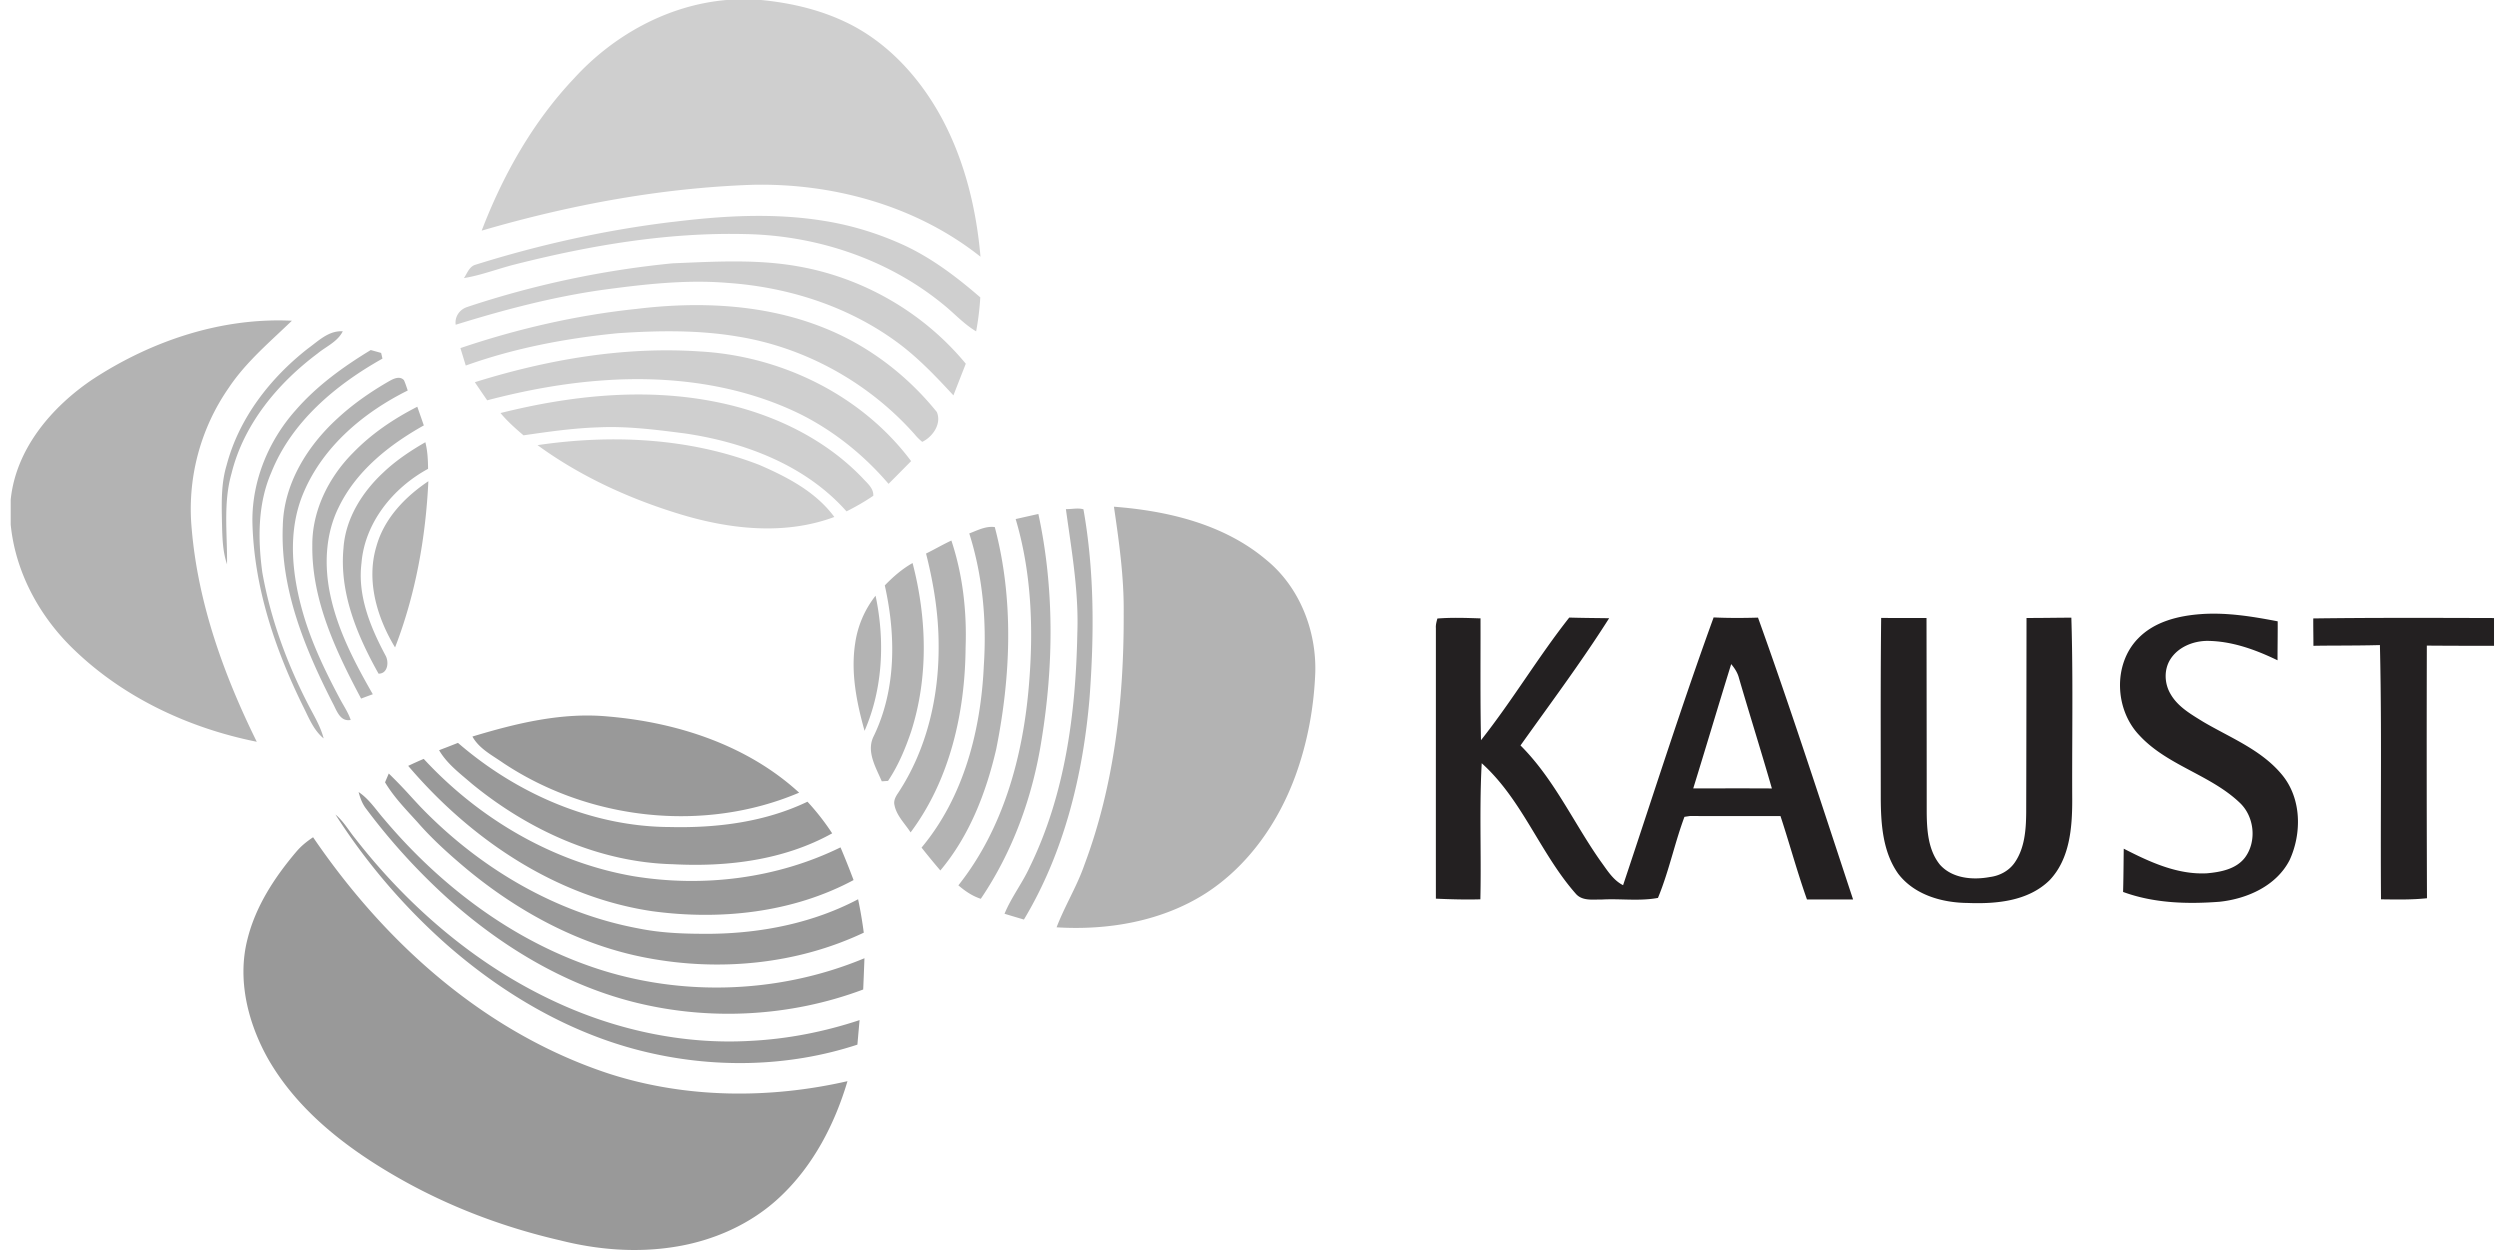 <svg width="150" height="75" fill="none" xmlns="http://www.w3.org/2000/svg"><path fill-rule="evenodd" clip-rule="evenodd" d="M43.593 0h2.071c1.742.167 3.474.564 5.058 1.317 2.56 1.207 4.533 3.413 5.842 5.88 1.336 2.531 2.02 5.366 2.265 8.206-3.832-3.043-8.807-4.42-13.664-4.315-5.514.187-10.976 1.207-16.264 2.751 1.28-3.337 3.068-6.518 5.536-9.128C36.793 2.121 40.073.301 43.593 0zm-3.226 13.316c2.984-.37 6.026-.552 9.01-.074 1.718.267 3.395.786 4.972 1.522 1.641.782 3.099 1.893 4.468 3.079a16.235 16.235 0 0 1-.249 2.039c-.474-.282-.882-.65-1.29-1.02-.236-.214-.472-.428-.721-.625-3.312-2.7-7.584-4.116-11.84-4.192-4.656-.112-9.286.674-13.785 1.812-.399.099-.792.219-1.185.338-.63.192-1.26.384-1.912.491.05-.072.095-.152.14-.234.136-.24.276-.49.553-.567 3.856-1.21 7.82-2.089 11.837-2.572l.002.003zm-.005 2.483a56.4 56.4 0 0 0-12.292 2.608l.002.002c-.478.134-.8.574-.731 1.076 2.886-.896 5.82-1.67 8.819-2.094 2.487-.335 5.003-.626 7.516-.416 3.577.251 7.13 1.374 10.05 3.485 1.295.932 2.4 2.094 3.479 3.263.246-.634.494-1.267.742-1.9-2.525-3.065-6.169-5.168-10.085-5.845-2.261-.4-4.567-.302-6.852-.206l-.648.027zm-2.238 2.744c3.782-.468 7.736-.308 11.306 1.124 2.654 1.054 4.993 2.837 6.778 5.052.304.7-.241 1.49-.874 1.793a3.107 3.107 0 0 1-.44-.436l-.081-.092c-2.733-3.045-6.504-5.137-10.549-5.792-2.38-.401-4.805-.36-7.201-.198-3.099.304-6.184.887-9.118 1.94a75.223 75.223 0 0 0-.171-.562l-.149-.486c3.405-1.152 6.927-1.965 10.501-2.345l-.002.002zm3.897 2.546c-4.58-.316-9.17.483-13.53 1.843l-.003-.003c.246.366.494.73.743 1.09 2.27-.595 4.585-1.028 6.926-1.193 4.031-.296 8.2.23 11.856 2.02 2.03 1.014 3.828 2.464 5.3 4.185.362-.36.722-.725 1.082-1.09l.272-.274c-2.944-3.944-7.763-6.301-12.646-6.578zm-11.988 3.693c4.198-1.05 8.63-1.528 12.907-.67 3.295.653 6.499 2.142 8.836 4.594.044.049.09.097.138.146.245.253.503.52.485.894-.513.35-1.053.657-1.608.937-2.449-2.765-6.085-4.14-9.667-4.673l-.123-.016c-1.697-.217-3.407-.436-5.121-.352-1.498.048-2.984.263-4.468.478-.488-.413-.968-.841-1.379-1.334v-.004zm15.526 3.112c-4.212-1.63-8.864-1.84-13.306-1.186h-.002c2.568 1.874 5.5 3.213 8.534 4.138 2.987.91 6.291 1.286 9.275.172-1.11-1.509-2.821-2.395-4.501-3.124z" fill="#CFCFCF"/><path fill-rule="evenodd" clip-rule="evenodd" d="M5.589 22.74c3.51-2.292 7.7-3.7 11.925-3.496-.263.252-.53.502-.796.753-1.077 1.01-2.158 2.023-2.982 3.255a12.739 12.739 0 0 0-2.236 8.456c.377 4.484 1.926 8.784 3.906 12.798-4.057-.813-7.968-2.634-10.96-5.522C2.379 37.01.924 34.338.642 31.474V29.98c.313-3.06 2.47-5.58 4.945-7.24h.003zm13.231-2.09c.519-.401 1.049-.812 1.747-.773-.219.44-.616.707-1.012.973-.17.114-.34.228-.495.356-2.397 1.793-4.437 4.245-5.166 7.194-.373 1.299-.334 2.64-.295 3.977.015.495.03.989.023 1.48-.26-.765-.28-1.577-.3-2.377a53.832 53.832 0 0 0-.006-.223v-.04c-.022-1.106-.044-2.237.282-3.307.74-2.81 2.602-5.217 4.867-6.99.119-.086.237-.178.355-.27zm3.425.353c-1.659 1.008-3.26 2.163-4.533 3.642h-.002c-1.601 1.814-2.58 4.186-2.566 6.614.074 3.872 1.326 7.62 3.017 11.072.068.132.133.268.198.404.276.575.557 1.16 1.06 1.57-.149-.577-.43-1.1-.71-1.622l-.151-.283c-1.321-2.536-2.325-5.254-2.822-8.072-.267-1.998-.275-4.109.547-5.99 1.224-3.047 3.864-5.249 6.664-6.821a17.553 17.553 0 0 0-.079-.34c-.208-.06-.415-.117-.623-.174zm1.134 1.852c.251-.146.621-.308.858-.045.08.175.14.36.201.543l.026.078c-2.626 1.303-5.04 3.322-6.22 6.06-1.055 2.406-.718 5.162.03 7.607.52 1.68 1.29 3.27 2.116 4.821.068.13.142.257.215.384.166.288.331.576.438.893-.533.104-.76-.36-.96-.77a4.896 4.896 0 0 0-.125-.249c-1.675-3.286-3.15-6.86-2.99-10.617.05-2.52 1.468-4.804 3.29-6.463.945-.872 2.005-1.606 3.121-2.244v.002zm1.659 1.55c-1.427.726-2.772 1.636-3.883 2.793v-.002c-1.448 1.47-2.437 3.46-2.416 5.55-.033 3.284 1.42 6.331 2.927 9.169.234-.089.469-.175.703-.26-1.066-1.86-2.086-3.794-2.54-5.905-.385-1.761-.32-3.676.494-5.316 1.054-2.182 3.03-3.747 5.106-4.909-.129-.375-.26-.748-.391-1.12zm-2.003 3.91c.746-.7 1.6-1.272 2.487-1.781.132.52.158 1.06.163 1.596-2.096 1.138-3.797 3.225-3.995 5.656-.244 1.952.533 3.838 1.433 5.528.23.385.156 1.11-.408 1.107-1.285-2.285-2.36-4.857-2.105-7.534.12-1.783 1.135-3.387 2.428-4.573h-.003zm2.667.559c-1.4.937-2.652 2.24-3.114 3.896-.628 2.065.031 4.283 1.116 6.076 1.23-3.182 1.838-6.573 1.998-9.972zM66.833 30.403c3.238.247 6.606 1.047 9.137 3.184 2.002 1.625 3.025 4.25 2.946 6.79-.084 2.1-.469 4.19-1.19 6.167-1.025 2.809-2.831 5.407-5.371 7.047-2.638 1.69-5.87 2.24-8.96 2.048.227-.594.506-1.165.784-1.736.324-.662.647-1.324.888-2.021 1.804-4.81 2.375-9.986 2.354-15.092.024-2.142-.275-4.269-.585-6.384l-.003-.003zm-2.879.144c.12.003.247-.006.373-.016.235-.018.471-.036.68.028.663 3.733.646 7.555.366 11.324-.392 4.628-1.529 9.277-3.937 13.29-.387-.112-.777-.23-1.164-.347.217-.53.51-1.02.803-1.512.253-.422.505-.845.71-1.294 2.128-4.35 2.766-9.247 2.855-14.037.078-2.094-.22-4.166-.516-6.233-.058-.401-.115-.802-.17-1.203zm-3.014.597h-.001v-.002.002zm0 0c.453-.102.907-.205 1.363-.305.96 4.45.92 9.078.19 13.557-.527 3.384-1.719 6.688-3.645 9.532-.508-.163-.946-.466-1.345-.808 2.7-3.401 3.88-7.744 4.232-12.006.282-3.331.165-6.746-.795-9.97zm-2.784.863a10.8 10.8 0 0 0 .275-.11c.404-.164.812-.33 1.256-.272 1.154 4.35.965 8.949.084 13.332-.607 2.613-1.608 5.197-3.35 7.271a43.971 43.971 0 0 1-1.128-1.372c2.538-3.038 3.563-7.048 3.737-10.932.174-2.663-.065-5.366-.874-7.917zm-1.926.86c-.222.119-.443.237-.67.348h.003c.459 1.806.758 3.659.755 5.526.02 3.088-.714 6.24-2.432 8.839-.144.212-.28.454-.218.721.088.456.366.822.641 1.187.114.15.227.3.327.456 2.363-3.163 3.266-7.18 3.3-11.07.078-2.172-.163-4.371-.853-6.441-.29.134-.572.284-.853.434zm-3.142 2.26v-.001c.669 2.99.693 6.254-.674 9.062-.379.771-.014 1.57.32 2.303.06.132.119.261.172.388.048-.002.118-.007.187-.012h.001c.07-.005.14-.01.188-.012.606-.906 1.034-1.921 1.383-2.952 1.051-3.265.95-6.821.09-10.12-.625.352-1.17.827-1.667 1.343v-.002.002zm-.554.616a5.984 5.984 0 0 0-1.222 2.844c-.274 1.77.084 3.56.562 5.264 1.104-2.536 1.229-5.421.66-8.108z" fill="#B3B3B3"/><path fill-rule="evenodd" clip-rule="evenodd" d="M132.113 36.843c-1.383.093-2.855.444-3.842 1.481l.002-.004c-1.502 1.553-1.383 4.26.086 5.796.881.957 2.015 1.56 3.15 2.164 1.014.54 2.029 1.08 2.864 1.873.894.827 1.051 2.338.316 3.313-.533.686-1.458.86-2.273.932-1.78.093-3.447-.684-4.991-1.477-.005.305-.008.61-.011.916-.006.56-.012 1.12-.029 1.68 1.842.676 3.846.738 5.789.588 1.66-.175 3.416-.956 4.205-2.505.738-1.609.712-3.693-.449-5.103-.932-1.136-2.222-1.824-3.502-2.507-.417-.223-.834-.445-1.236-.682l-.156-.096c-.681-.419-1.39-.854-1.796-1.56-.378-.629-.416-1.468-.015-2.099.464-.729 1.355-1.09 2.199-1.1 1.486.008 2.907.526 4.229 1.165-.002-.367.002-.735.005-1.102.003-.413.007-.825.004-1.236-1.498-.287-3.02-.538-4.549-.437zm-43.341.258c-.843-.028-1.688-.056-2.53.01h.002c-.053.188-.106.38-.091.578v5.409c-.001 3.607-.002 7.215 0 10.822.889.039 1.777.065 2.669.039.025-1.11.019-2.222.012-3.333-.01-1.612-.019-3.224.069-4.832 1.369 1.23 2.307 2.786 3.246 4.344.734 1.215 1.467 2.432 2.407 3.496.322.364.814.352 1.273.34.104-.002.206-.005.304-.003.422-.023.847-.013 1.271-.002.695.017 1.389.034 2.074-.094.361-.872.627-1.776.892-2.68.215-.734.43-1.468.697-2.184l.141-.022h.001l.187-.028c.988.004 1.976.003 2.964.003.823 0 1.646 0 2.47.002.226.687.437 1.38.647 2.072.299.981.598 1.963.941 2.93h2.767c-.36-1.088-.718-2.177-1.076-3.266h-.001V50.7c-1.501-4.562-3.002-9.125-4.628-13.643-.887.026-1.776.03-2.662-.012-1.407 3.872-2.697 7.786-3.987 11.7-.48 1.456-.96 2.913-1.446 4.367-.508-.257-.837-.721-1.158-1.175-.062-.086-.123-.173-.185-.257-.567-.803-1.078-1.648-1.589-2.492-.955-1.576-1.91-3.152-3.223-4.461.43-.604.862-1.205 1.295-1.806 1.38-1.916 2.76-3.833 4.023-5.828l-.478-.006c-.639-.007-1.277-.014-1.915-.033-.928 1.178-1.777 2.414-2.625 3.65-.862 1.256-1.725 2.512-2.67 3.707-.035-1.674-.032-3.349-.03-5.024.002-.761.003-1.523.001-2.285l-.06-.002zm13.949 6.51c.381-1.256.762-2.513 1.151-3.766v.002c.208.246.389.523.468.844.299 1.026.609 2.05.919 3.073.357 1.18.714 2.358 1.054 3.543-1-.006-2.001-.006-3.003-.005h-1.715c.38-1.228.753-2.46 1.126-3.69zm10.125 4.255-.002-2.437c-.003-2.785-.006-5.57.026-8.355a94.11 94.11 0 0 0 1.663.007c.352 0 .705-.001 1.058 0l.004 2.914c.004 2.918.008 5.835.008 8.753.01 1.078.086 2.259.791 3.131.738.832 1.974.935 3.008.741.59-.076 1.152-.38 1.489-.877.597-.87.671-1.97.681-2.992.009-3.11.013-6.222.016-9.334l.003-2.338c.596 0 1.193-.006 1.79-.013l.9-.008c.074 2.411.065 4.824.056 7.237-.005 1.237-.01 2.473-.003 3.71 0 1.663-.146 3.528-1.353 4.802-1.285 1.271-3.223 1.439-4.938 1.37-1.527-.015-3.185-.488-4.148-1.75-.937-1.317-1.042-3-1.049-4.56zm36.022-10.786c-3.356-.01-6.713-.019-10.07.026h-.002c-.002.298.001.597.004.895.003.249.005.498.005.747.545-.01 1.091-.012 1.636-.014.785-.004 1.57-.007 2.354-.03.074 3.143.067 6.286.059 9.429-.004 1.942-.009 3.884.006 5.826l.204.003c.852.011 1.706.023 2.555-.068-.019-5.053-.021-10.105-.009-15.158 1.343.01 2.688.014 4.031.01v-1.664l-.773-.002z" fill="#232021"/><path fill-rule="evenodd" clip-rule="evenodd" d="M28.346 44.192c2.631-.796 5.376-1.467 8.148-1.202 4.145.354 8.348 1.721 11.454 4.57-5.724 2.433-12.615 1.645-17.764-1.788-.136-.095-.276-.186-.417-.279-.547-.357-1.102-.72-1.423-1.303l.002.002zm-1.67.694c.267-.104.535-.207.801-.314 3.512 3.04 8.052 5.041 12.742 5.05 2.803.065 5.677-.298 8.229-1.52A14.385 14.385 0 0 1 49.93 50c-2.895 1.611-6.3 2.027-9.566 1.853-4.435-.11-8.666-2.051-12.054-4.83-.115-.1-.232-.199-.349-.297-.603-.509-1.213-1.023-1.615-1.712l.002-.002.327-.127zm-1.254.647a25.16 25.16 0 0 0-.93.419c3.735 4.39 8.853 7.866 14.65 8.721 4.08.552 8.407.096 12.072-1.869a49.329 49.329 0 0 0-.783-1.962c-3.828 1.876-8.253 2.419-12.448 1.726-4.83-.844-9.254-3.457-12.56-7.035zm-2.098.875.002.002-.224.529c.452.759 1.05 1.412 1.646 2.062.11.12.22.24.327.359.884 1.013 1.89 1.912 2.918 2.775 3.115 2.584 6.802 4.58 10.806 5.335 4.356.83 9 .394 13.027-1.51a25.75 25.75 0 0 0-.34-2.004c-2.676 1.41-5.71 2.022-8.718 2.07-1.491.012-2.994-.021-4.46-.32-5-.932-9.556-3.645-13.06-7.276a66.065 66.065 0 0 1-.575-.619 29.044 29.044 0 0 0-1.347-1.401v-.002h-.002zm-.668 2.268c-.34-.425-.681-.85-1.14-1.154.095.366.231.729.468 1.025a37.605 37.605 0 0 0 4.774 5.261c3.206 2.902 7.017 5.232 11.234 6.308 4.535 1.154 9.42.898 13.8-.746.027-.626.053-1.252.075-1.876-5.31 2.215-11.462 2.347-16.857.34-4.7-1.731-8.773-4.898-11.977-8.701-.13-.149-.253-.303-.377-.457zm-2.538.19.01.007a37.24 37.24 0 0 0 6.72 7.844c3.331 2.911 7.262 5.23 11.577 6.32 4.257 1.078 8.833 1.018 13.019-.359a334.567 334.567 0 0 1 .131-1.472c-2.112.7-4.31 1.133-6.532 1.245-4.1.239-8.22-.679-11.915-2.433-4.671-2.204-8.671-5.67-11.827-9.724-.123-.151-.238-.31-.353-.469-.246-.341-.493-.683-.82-.952l-.005-.008h-.005zm-1.334 1.369c-.356.239-.697.507-.977.836v-.002c-1.316 1.546-2.468 3.296-2.96 5.285-.626 2.443.036 5.053 1.254 7.206 1.797 3.117 4.745 5.368 7.828 7.125 3.015 1.719 6.298 2.957 9.679 3.736 2.222.564 4.556.755 6.828.397 2.358-.363 4.645-1.372 6.384-3.021 1.978-1.862 3.264-4.348 4.029-6.927-4.674 1.068-9.648 1.037-14.233-.425-2.528-.82-4.932-2.006-7.151-3.461-4.258-2.795-7.823-6.557-10.68-10.75z" fill="#999"/></svg>